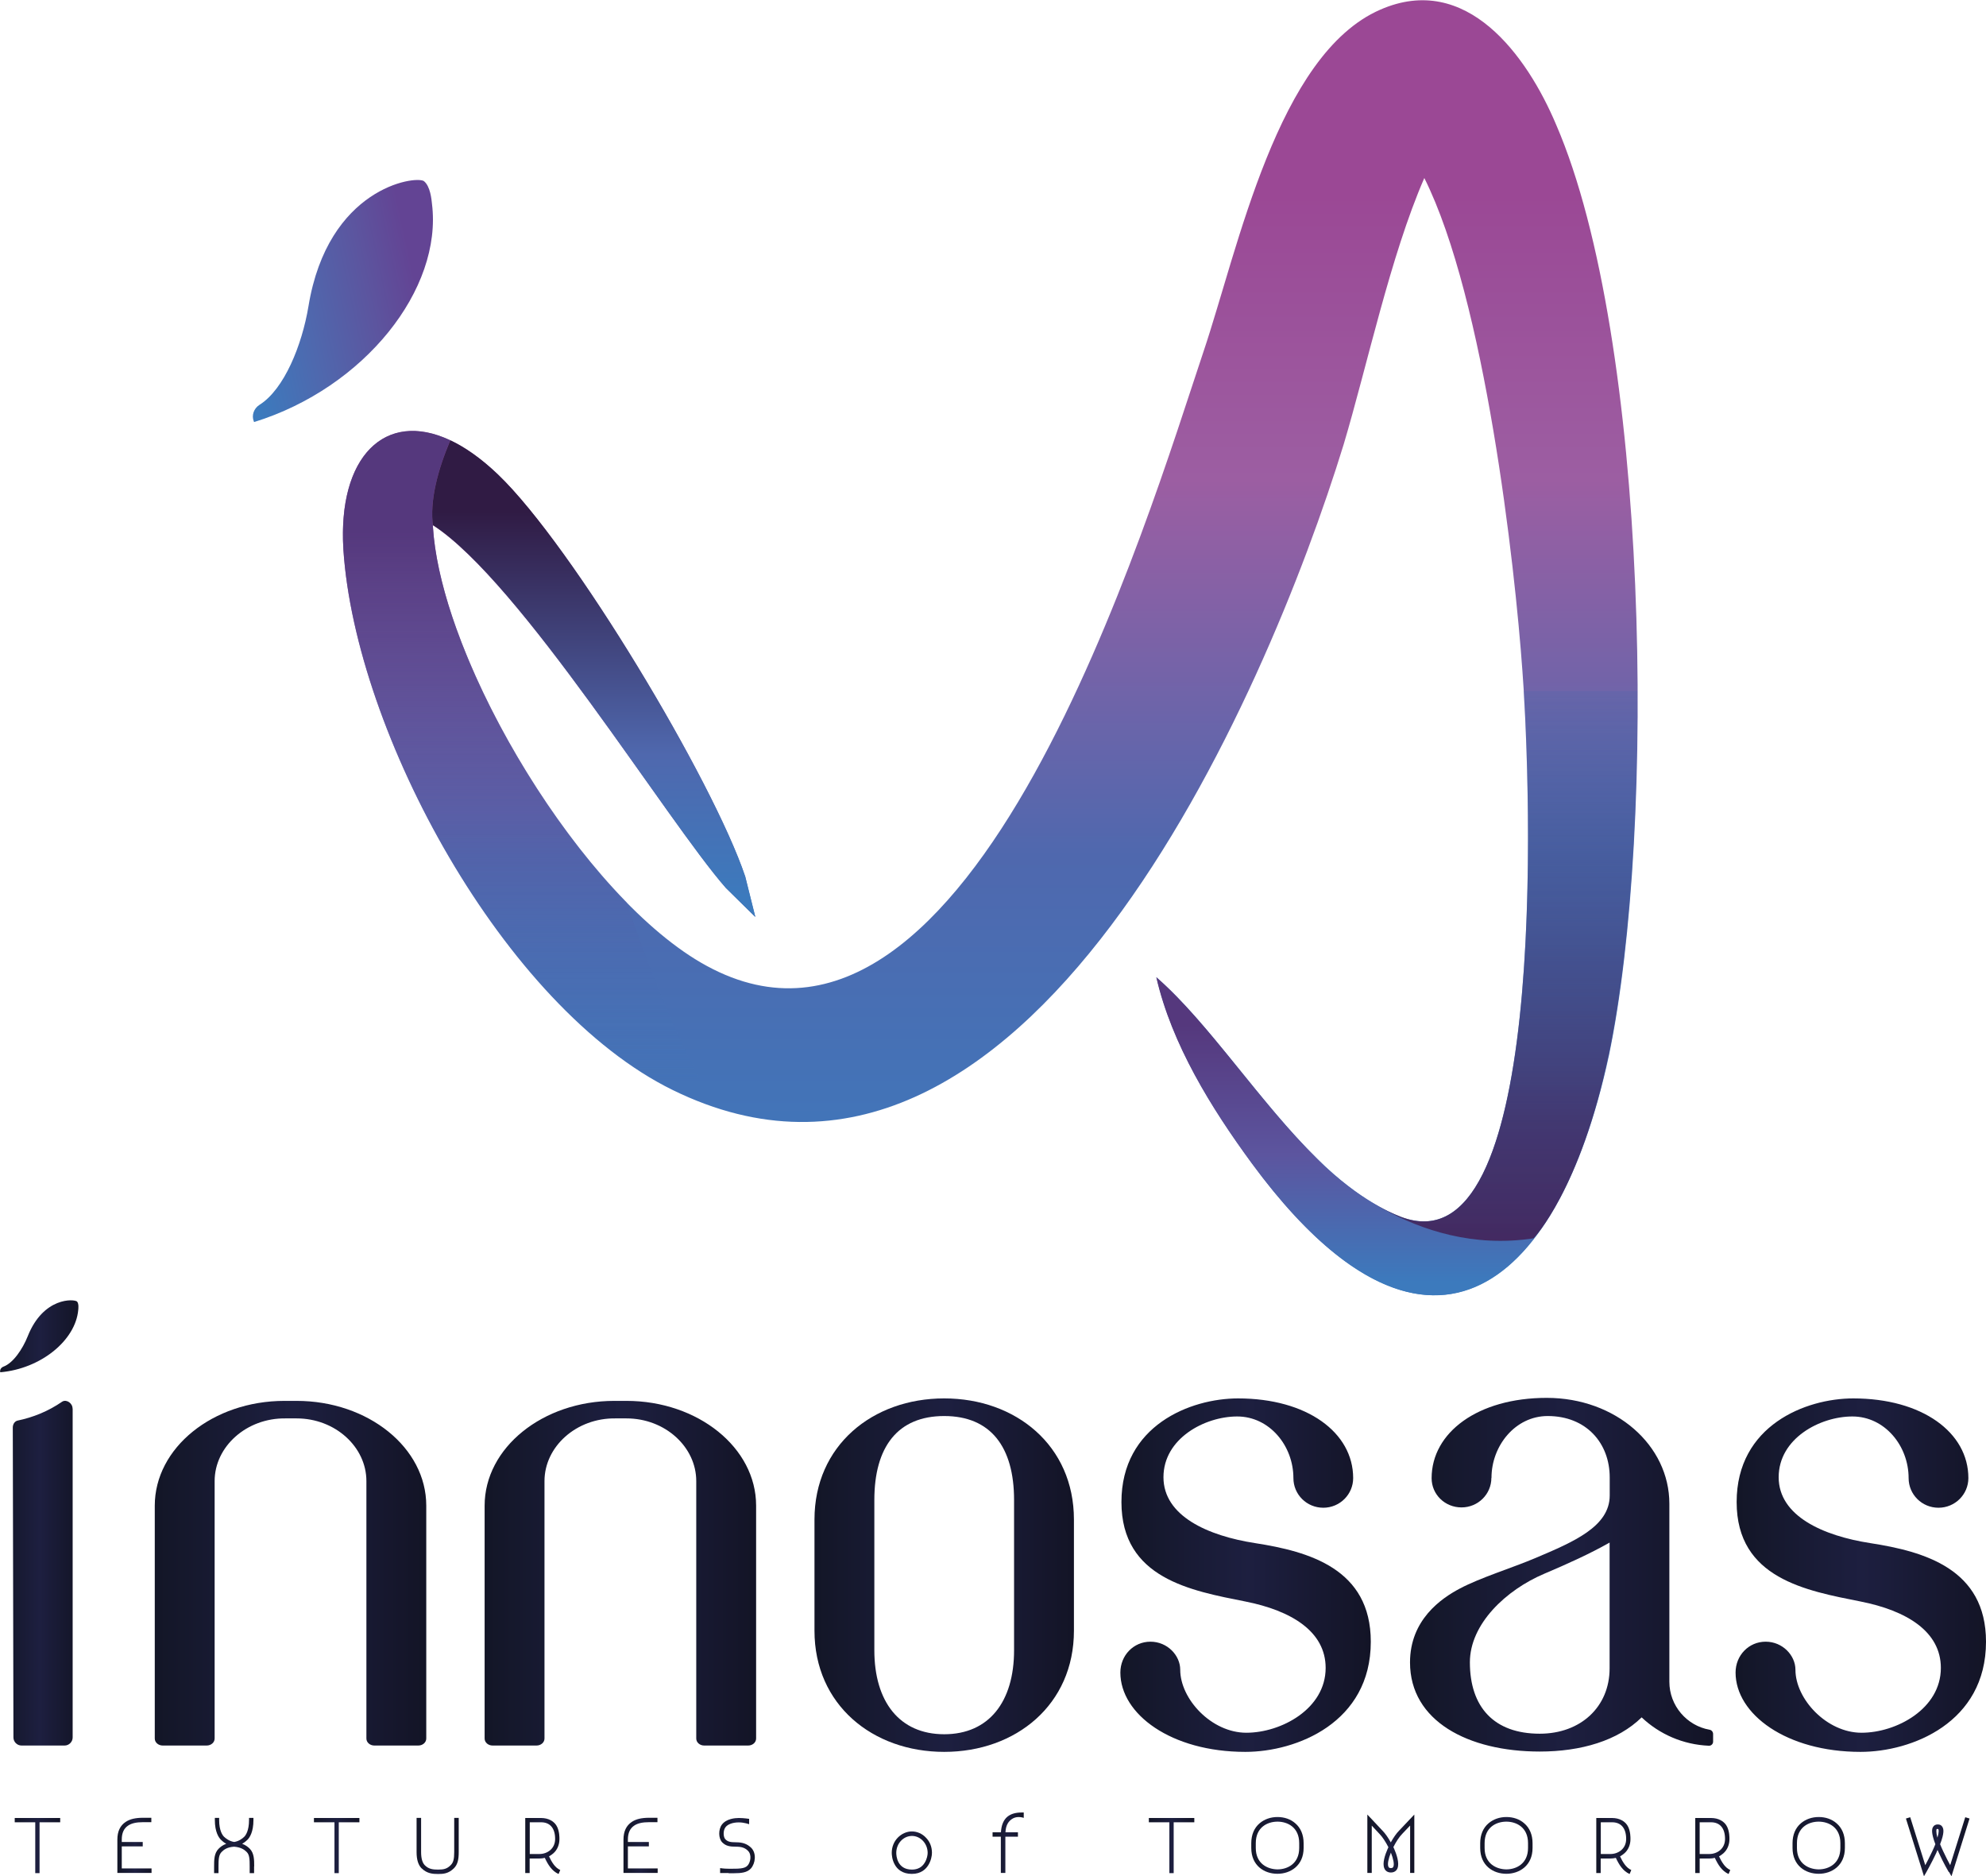 <svg xmlns="http://www.w3.org/2000/svg" xmlns:xlink="http://www.w3.org/1999/xlink" id="Layer_2" data-name="Layer 2" viewBox="0 0 184.78 174.53"><defs><style>      .cls-1 {        fill: url(#linear-gradient-8);      }      .cls-2 {        fill: url(#linear-gradient-7);      }      .cls-3 {        fill: url(#linear-gradient-5);      }      .cls-4 {        fill: url(#linear-gradient-6);      }      .cls-5 {        fill: url(#linear-gradient-9);      }      .cls-6 {        fill: url(#linear-gradient-4);      }      .cls-7 {        fill: url(#linear-gradient-3);      }      .cls-8 {        fill: url(#linear-gradient-2);      }      .cls-9 {        fill: url(#linear-gradient);      }      .cls-10 {        fill: url(#linear-gradient-10);      }      .cls-11 {        fill: url(#linear-gradient-11);      }      .cls-12 {        fill: url(#linear-gradient-12);      }      .cls-13 {        fill: url(#linear-gradient-13);      }      .cls-14 {        fill: url(#linear-gradient-19);      }      .cls-15 {        fill: url(#linear-gradient-14);      }      .cls-16 {        fill: url(#linear-gradient-21);      }      .cls-17 {        fill: url(#linear-gradient-20);      }      .cls-18 {        fill: url(#linear-gradient-22);      }      .cls-19 {        fill: url(#linear-gradient-23);      }      .cls-20 {        fill: url(#linear-gradient-25);      }      .cls-21 {        fill: url(#linear-gradient-31);      }      .cls-22 {        fill: url(#linear-gradient-15);      }      .cls-23 {        fill: url(#linear-gradient-16);      }      .cls-24 {        fill: url(#linear-gradient-17);      }      .cls-25 {        fill: url(#linear-gradient-18);      }      .cls-26 {        fill: url(#linear-gradient-27);      }      .cls-27 {        fill: url(#linear-gradient-24);      }      .cls-28 {        fill: url(#linear-gradient-28);      }      .cls-28, .cls-29, .cls-30, .cls-31 {        fill-rule: evenodd;      }      .cls-29 {        fill: url(#linear-gradient-30);      }      .cls-30 {        fill: url(#linear-gradient-29);      }      .cls-31 {        fill: url(#linear-gradient-26);      }    </style><linearGradient id="linear-gradient" x1="1.36" y1="171.67" x2="5.59" y2="171.67" gradientUnits="userSpaceOnUse"><stop offset="0" stop-color="#131627"></stop><stop offset=".51" stop-color="#1d1f40"></stop><stop offset="1" stop-color="#131426"></stop></linearGradient><linearGradient id="linear-gradient-2" x1="10.93" y1="171.66" x2="14.1" y2="171.66" xlink:href="#linear-gradient"></linearGradient><linearGradient id="linear-gradient-3" x1="19.92" x2="23.64" xlink:href="#linear-gradient"></linearGradient><linearGradient id="linear-gradient-4" x1="29.2" x2="33.43" xlink:href="#linear-gradient"></linearGradient><linearGradient id="linear-gradient-5" x1="38.76" y1="171.71" x2="42.67" y2="171.71" xlink:href="#linear-gradient"></linearGradient><linearGradient id="linear-gradient-6" x1="48.87" y1="171.71" x2="52.13" y2="171.71" xlink:href="#linear-gradient"></linearGradient><linearGradient id="linear-gradient-7" x1="58.02" y1="171.66" x2="61.19" y2="171.66" xlink:href="#linear-gradient"></linearGradient><linearGradient id="linear-gradient-8" x1="66.92" x2="70.22" xlink:href="#linear-gradient"></linearGradient><linearGradient id="linear-gradient-9" x1="82.97" y1="172.34" x2="86.72" y2="172.34" xlink:href="#linear-gradient"></linearGradient><linearGradient id="linear-gradient-10" x1="92.34" y1="171.41" x2="95.25" y2="171.41" xlink:href="#linear-gradient"></linearGradient><linearGradient id="linear-gradient-11" x1="106.89" x2="111.11" xlink:href="#linear-gradient"></linearGradient><linearGradient id="linear-gradient-12" x1="116.42" y1="171.67" x2="121.3" y2="171.67" xlink:href="#linear-gradient"></linearGradient><linearGradient id="linear-gradient-13" x1="127.23" y1="171.51" x2="131.61" y2="171.51" xlink:href="#linear-gradient"></linearGradient><linearGradient id="linear-gradient-14" x1="137.72" y1="171.67" x2="142.6" y2="171.67" xlink:href="#linear-gradient"></linearGradient><linearGradient id="linear-gradient-15" x1="148.52" y1="171.71" x2="151.78" y2="171.71" xlink:href="#linear-gradient"></linearGradient><linearGradient id="linear-gradient-16" x1="157.73" y1="171.71" x2="160.99" y2="171.71" xlink:href="#linear-gradient"></linearGradient><linearGradient id="linear-gradient-17" x1="166.78" y1="171.67" x2="171.66" y2="171.67" xlink:href="#linear-gradient"></linearGradient><linearGradient id="linear-gradient-18" x1="177.31" y1="171.79" x2="183.22" y2="171.79" xlink:href="#linear-gradient"></linearGradient><linearGradient id="linear-gradient-19" x1="0" y1="141.66" x2="7.3" y2="141.66" xlink:href="#linear-gradient"></linearGradient><linearGradient id="linear-gradient-20" x1="14.4" y1="146.34" x2="39.66" y2="146.34" xlink:href="#linear-gradient"></linearGradient><linearGradient id="linear-gradient-21" x1="45.09" y1="146.34" x2="70.35" y2="146.34" xlink:href="#linear-gradient"></linearGradient><linearGradient id="linear-gradient-22" x1="75.77" y1="146.52" x2="99.92" y2="146.52" xlink:href="#linear-gradient"></linearGradient><linearGradient id="linear-gradient-23" x1="104.24" y1="146.52" x2="127.54" y2="146.52" xlink:href="#linear-gradient"></linearGradient><linearGradient id="linear-gradient-24" x1="131.19" y1="146.47" x2="159.4" y2="146.47" xlink:href="#linear-gradient"></linearGradient><linearGradient id="linear-gradient-25" x1="161.47" y1="146.52" x2="184.78" y2="146.52" xlink:href="#linear-gradient"></linearGradient><linearGradient id="linear-gradient-26" x1="752.45" y1="-618.64" x2="872.93" y2="-618.64" gradientTransform="translate(710.77 872.93) rotate(-90)" gradientUnits="userSpaceOnUse"><stop offset=".04" stop-color="#3c7abd"></stop><stop offset=".34" stop-color="#4f68ae"></stop><stop offset=".63" stop-color="#9c5ea2"></stop><stop offset=".85" stop-color="#9b4895"></stop></linearGradient><linearGradient id="linear-gradient-27" x1="43.82" y1="-118.74" x2="64.38" y2="-118.74" gradientTransform="translate(3.96 155.38) rotate(-12.24)" gradientUnits="userSpaceOnUse"><stop offset=".04" stop-color="#3c7abd"></stop><stop offset=".34" stop-color="#4f68ae"></stop><stop offset=".63" stop-color="#5c559f"></stop><stop offset=".85" stop-color="#634494"></stop></linearGradient><linearGradient id="linear-gradient-28" x1="49.19" y1="102.97" x2="49.19" y2="40.08" gradientUnits="userSpaceOnUse"><stop offset=".04" stop-color="#3c7abd" stop-opacity="0"></stop><stop offset=".44" stop-color="#5c559f" stop-opacity=".5"></stop><stop offset=".85" stop-color="#55387d"></stop></linearGradient><linearGradient id="linear-gradient-29" x1="55.25" y1="85.29" x2="55.25" y2="40.96" gradientUnits="userSpaceOnUse"><stop offset=".04" stop-color="#3c7abd"></stop><stop offset=".34" stop-color="#4f68ae"></stop><stop offset=".85" stop-color="#301b44"></stop></linearGradient><linearGradient id="linear-gradient-30" x1="125.14" y1="120.47" x2="125.14" y2="90.89" gradientUnits="userSpaceOnUse"><stop offset=".04" stop-color="#3c7abd"></stop><stop offset=".44" stop-color="#5c559f"></stop><stop offset=".85" stop-color="#55387d"></stop></linearGradient><linearGradient id="linear-gradient-31" x1="140.05" y1="53.15" x2="140.05" y2="115.43" gradientUnits="userSpaceOnUse"><stop offset=".04" stop-color="#3c7abd" stop-opacity="0"></stop><stop offset=".23" stop-color="#3d64a4" stop-opacity=".26"></stop><stop offset=".57" stop-color="#40447f" stop-opacity=".66"></stop><stop offset=".83" stop-color="#423169" stop-opacity=".91"></stop><stop offset="1" stop-color="#432a61"></stop></linearGradient></defs><g id="Layer_1-2" data-name="Layer 1"><g><g><path class="cls-9" d="M5.59,169.51h-1.91v4.73h-.4v-4.73h-1.91v-.4h4.23v.4Z"></path><path class="cls-8" d="M14.1,173.81v.41h-3.18v-3.1c0-.76.26-1.31.78-1.65.39-.26.91-.38,1.59-.38h.79v.41h-.79c-.59,0-1.05.1-1.36.31-.4.26-.6.69-.6,1.3v.23h1.95v.41h-1.95v2.05h2.77Z"></path><path class="cls-7" d="M23.64,173.61v.63h-.41v-.63c0-.64-.01-1.08-.28-1.34-.22-.22-.54-.44-1.17-.49-.62.04-.94.26-1.16.49-.27.27-.29.7-.29,1.34v.63h-.41v-.63c0-.6,0-1.22.42-1.64.16-.16.38-.34.71-.46-.22-.12-.38-.26-.49-.37-.21-.21-.57-.73-.57-1.84v-.2h.4v.2c0,.99.31,1.41.45,1.55.17.16.49.42.95.49.45-.07.78-.33.94-.49.13-.13.44-.56.44-1.55v-.2h.41v.2c0,1.11-.35,1.63-.56,1.84-.11.11-.28.25-.49.37.33.12.55.3.71.46.41.42.41,1.04.41,1.64Z"></path><path class="cls-6" d="M33.43,169.51h-1.91v4.73h-.4v-4.73h-1.91v-.4h4.23v.4Z"></path><path class="cls-3" d="M39.23,173.8c-.31-.31-.47-.81-.47-1.51v-3.19h.42v3.19c0,.58.12.99.35,1.22.37.37.78.4,1.24.4.5,0,.82-.06,1.17-.42.24-.24.32-.56.32-1.2v-3.19h.42v3.19c0,.63-.08,1.13-.44,1.49-.5.5-.98.54-1.47.54-.51,0-1.04-.04-1.53-.52Z"></path><path class="cls-4" d="M52.13,173.94l-.16.38c-.63-.28-.99-.88-1.28-1.5-.16.04-.33.06-.51.06h-.9v1.35h-.41v-5.12h1.47c.66,0,1.26.29,1.51.85.2.44.2.93.2,1.11,0,.53-.2,1.01-.57,1.33-.12.11-.26.2-.4.28.26.54.56,1.06,1.05,1.27ZM50.19,172.46c.72,0,1.46-.48,1.46-1.4,0-1.04-.51-1.55-1.3-1.55h-1.06v2.95h.9Z"></path><path class="cls-2" d="M61.19,173.81v.41h-3.18v-3.1c0-.76.26-1.31.78-1.65.39-.26.91-.38,1.59-.38h.79v.41h-.79c-.59,0-1.05.1-1.36.31-.4.26-.6.69-.6,1.3v.23h1.95v.41h-1.95v2.05h2.77Z"></path><path class="cls-1" d="M67.79,174.23c-.19,0-.79,0-.79,0v-.46s.33.06.8.06c.89,0,1.48.02,1.76-.3.27-.3.4-1,.04-1.36-.27-.28-.6-.39-1.09-.39-.61,0-.97-.06-1.31-.4-.36-.36-.38-1.2-.03-1.66.42-.55,1.24-.61,1.57-.61.45,0,.96.08.96.08v.5s-.45-.17-.96-.17c-.57,0-1.03.17-1.24.45-.24.31-.21.92-.01,1.12.22.22.43.28,1.02.28s1.02.16,1.38.51c.51.51.4,1.45-.03,1.93-.35.38-.89.44-1.62.44-.15,0-.29,0-.45,0Z"></path><path class="cls-5" d="M83.27,173.48c-.28-.47-.3-.99-.3-1.13,0-.54.2-1.04.56-1.41.35-.36.83-.58,1.31-.58s.97.21,1.31.58c.37.37.56.87.56,1.41,0,.28-.09.74-.33,1.13-.23.38-.68.83-1.54.83-.9,0-1.35-.45-1.57-.83ZM83.39,172.35c0,.26.07,1.56,1.46,1.56.53,0,.93-.22,1.18-.63.22-.35.28-.74.28-.92,0-.87-.66-1.58-1.46-1.58s-1.46.7-1.46,1.58Z"></path><path class="cls-10" d="M95.25,168.6v.5s-.52-.2-.99.04c-.43.24-.68.63-.71,1.3h1.16v.41h-1.17v3.37h-.42v-3.37h-.77v-.41h.78c.03-.65.24-1.15.6-1.45.32-.26.75-.39,1.31-.39h.21Z"></path><path class="cls-11" d="M111.11,169.51h-1.91v4.73h-.4v-4.73h-1.91v-.4h4.23v.4Z"></path><path class="cls-12" d="M118.85,174.3c-1.21,0-2.43-.75-2.43-2.4v-.45c0-.77.27-1.42.78-1.85.44-.37,1.01-.58,1.66-.58h0c.63,0,1.22.2,1.65.58.51.43.78,1.08.78,1.85v.45c0,1.65-1.24,2.4-2.43,2.4h0s-.01,0-.01,0ZM116.84,171.45v.45c0,1.46,1.09,1.98,2.02,1.99.93,0,2.02-.53,2.02-1.99v-.45c0-1.48-1.09-2-2.02-2s-2.02.52-2.02,2Z"></path><path class="cls-13" d="M131.2,174.22v-4.41l-.72.76c-.28.28-.59.75-.84,1.25.03.06.05.11.08.17.2.46.51,1.31.3,1.81-.1.24-.32.38-.61.38s-.51-.14-.61-.39c-.2-.47.06-1.24.31-1.81.02-.05.04-.1.07-.15-.26-.51-.57-.98-.84-1.25h0s-.71-.76-.71-.76v4.4h-.41v-5.43l1.41,1.5c.25.25.53.65.77,1.09.25-.45.53-.85.77-1.09l1.42-1.5v5.43h-.41ZM129.18,173.64c.03.07.08.13.23.13s.2-.06.23-.13c.1-.23,0-.72-.23-1.31-.22.55-.34,1.06-.23,1.31Z"></path><path class="cls-15" d="M140.15,174.3c-1.21,0-2.43-.75-2.43-2.4v-.45c0-.77.27-1.42.78-1.85.44-.37,1.01-.58,1.66-.58h0c.63,0,1.22.2,1.65.58.51.43.78,1.08.78,1.85v.45c0,1.65-1.24,2.4-2.43,2.4h0s-.01,0-.01,0ZM138.13,171.45v.45c0,1.46,1.09,1.98,2.02,1.99.93,0,2.02-.53,2.02-1.99v-.45c0-1.48-1.09-2-2.02-2s-2.02.52-2.02,2Z"></path><path class="cls-22" d="M151.78,173.94l-.16.38c-.63-.28-.99-.88-1.28-1.5-.16.04-.33.06-.51.06h-.9v1.35h-.41v-5.12h1.47c.66,0,1.26.29,1.51.85.2.44.2.93.2,1.11,0,.53-.2,1.01-.57,1.33-.12.11-.26.2-.4.28.26.54.56,1.06,1.05,1.27ZM149.84,172.46c.72,0,1.46-.48,1.46-1.4,0-1.04-.51-1.55-1.3-1.55h-1.06v2.95h.9Z"></path><path class="cls-23" d="M160.99,173.94l-.16.38c-.63-.28-.99-.88-1.28-1.5-.16.04-.33.06-.51.06h-.9v1.35h-.41v-5.12h1.47c.66,0,1.26.29,1.51.85.2.44.2.93.2,1.11,0,.53-.2,1.01-.57,1.33-.12.11-.26.2-.4.28.26.54.56,1.06,1.05,1.27ZM159.04,172.46c.72,0,1.46-.48,1.46-1.4,0-1.04-.51-1.55-1.3-1.55h-1.06v2.95h.9Z"></path><path class="cls-24" d="M169.21,174.3c-1.21,0-2.43-.75-2.43-2.4v-.45c0-.77.27-1.42.78-1.85.44-.37,1.01-.58,1.66-.58h0c.63,0,1.22.2,1.65.58.51.43.78,1.08.78,1.85v.45c0,1.65-1.24,2.4-2.43,2.4h0s-.01,0-.01,0ZM167.19,171.45v.45c0,1.46,1.09,1.98,2.02,1.99.93,0,2.02-.53,2.02-1.99v-.45c0-1.48-1.09-2-2.02-2s-2.02.52-2.02,2Z"></path><path class="cls-25" d="M181.31,174.13s-.49-.83-.9-1.74c-.05-.11-.1-.21-.14-.31-.04.1-.08.2-.13.31-.42.9-.9,1.73-.9,1.74l-.23.4-1.68-5.37.4-.12,1.4,4.46c.17-.32.42-.79.65-1.29.12-.25.21-.47.29-.66-.4-1.05-.33-1.42-.22-1.6.08-.15.24-.24.43-.24h.02c.19,0,.35.08.43.24.11.19.19.55-.22,1.6.08.19.17.41.29.66.23.5.48.97.65,1.29l1.4-4.46.4.12-1.68,5.37-.23-.4ZM180.18,170.16s-.08.2.08.78c.17-.57.11-.74.09-.78,0-.01-.02-.03-.08-.03h-.02c-.06,0-.07.02-.08.03Z"></path></g><g><path class="cls-14" d="M7.28,121.85c-.25,2.82-3.46,5.47-7.26,5.8v-.02c-.05-.22.09-.42.29-.5.91-.33,1.79-1.63,2.27-2.83,1.46-3.68,4.34-3.47,4.59-3.23.18.21.12.66.11.79ZM6.76,131.02v30.6c0,.41-.34.75-.75.75H2c-.41,0-.75-.34-.75-.75l-.06-28.83c0-.28.15-.56.42-.64,1.49-.31,2.89-.88,4.18-1.77.39-.24.96.14.96.64Z"></path><path class="cls-17" d="M39.66,140.06v21.66c0,.36-.33.65-.74.65h-4.09c-.41,0-.74-.29-.74-.65v-23.95c0-3.17-2.89-5.83-6.5-5.83h-.99c-3.67-.06-6.63,2.63-6.63,5.83v23.95c0,.36-.33.65-.74.65h-4.09c-.41,0-.74-.29-.74-.65v-21.66c0-5.38,5.4-9.75,12.07-9.75h1.12c6.67,0,12.07,4.36,12.07,9.74Z"></path><path class="cls-16" d="M70.35,140.06v21.66c0,.36-.33.65-.74.65h-4.09c-.41,0-.74-.29-.74-.65v-23.95c0-3.17-2.89-5.83-6.5-5.83h-.99c-3.67-.06-6.63,2.63-6.63,5.83v23.95c0,.36-.33.65-.74.65h-4.09c-.41,0-.74-.29-.74-.65v-21.66c0-5.38,5.4-9.75,12.07-9.75h1.12c6.67,0,12.07,4.36,12.07,9.74Z"></path><path class="cls-18" d="M99.92,141.35v10.34c0,6.88-5.4,11.27-12.07,11.27s-12.07-4.39-12.07-11.27v-10.34c0-6.88,5.4-11.27,12.07-11.27s12.07,4.39,12.07,11.27ZM94.35,139.53c0-4.94-2.18-7.81-6.5-7.81s-6.5,2.86-6.5,7.81v13.98c0,4.77,2.33,7.81,6.5,7.81s6.5-3.03,6.5-7.81v-13.98Z"></path><path class="cls-19" d="M127.54,152.72c0,7.52-6.91,10.24-11.67,10.24-6.91,0-11.63-3.51-11.63-7.38,0-1.59,1.22-2.87,2.8-2.87s2.77,1.28,2.77,2.61c0,2.73,2.91,5.86,6.15,5.86s7.38-2.22,7.38-6.03c0-3.38-3.17-5.33-7.48-6.18-5.02-1-11.52-2.13-11.52-9.25s6.42-9.64,10.85-9.64c6.42,0,10.71,3.17,10.71,7.41,0,1.52-1.24,2.76-2.78,2.76s-2.78-1.23-2.78-2.76c0-3-2.22-5.73-5.23-5.73s-6.86,2.04-6.86,5.65,4.13,5.45,8.52,6.13c5.04.78,10.77,2.4,10.77,9.17Z"></path><path class="cls-27" d="M138.76,137.47c0,1.52-1.24,2.75-2.78,2.75s-2.78-1.2-2.78-2.72c0-4.24,4.29-7.47,10.71-7.47s11.41,4.41,11.41,9.85v16.56c0,2.23,1.63,4.09,3.74,4.46.19.03.33.2.33.4v.71c0,.21-.17.38-.38.38-2.43-.1-4.62-1.08-6.27-2.64-2.21,2.17-5.64,3.18-9.48,3.18-6.67,0-12.07-2.84-12.07-8.29h0c0-3.96,2.89-5.95,4.63-6.87,1.92-1.02,4.87-1.92,7.06-2.85,3.54-1.5,6.89-2.92,6.89-5.81v-1.68c0-3.18-2.17-5.71-5.77-5.71-3.01,0-5.23,2.76-5.23,5.75ZM149.76,143.49c-1.81,1.03-3.91,1.98-6.08,2.9-3.56,1.51-6.92,4.67-6.92,8.24,0,4.17,2.25,6.64,6.5,6.64,3.81,0,6.5-2.5,6.5-6.08v-11.7Z"></path><path class="cls-20" d="M184.78,152.72c0,7.52-6.91,10.24-11.67,10.24-6.91,0-11.63-3.51-11.63-7.38,0-1.59,1.22-2.87,2.8-2.87s2.77,1.28,2.77,2.61c0,2.73,2.91,5.86,6.15,5.86s7.38-2.22,7.38-6.03c0-3.38-3.17-5.33-7.48-6.18-5.02-1-11.52-2.13-11.52-9.25s6.42-9.64,10.85-9.64c6.42,0,10.71,3.17,10.71,7.41,0,1.52-1.24,2.76-2.78,2.76s-2.78-1.23-2.78-2.76c0-3-2.22-5.73-5.23-5.73s-6.86,2.04-6.86,5.65,4.13,5.45,8.52,6.13c5.04.78,10.77,2.4,10.77,9.17Z"></path></g><path class="cls-31" d="M107.58,90.89c7.16,6.24,13.79,18.9,22.79,22.31,14.51,5.47,11.76-44.66,11.28-50.75-.7-9.91-3.49-34.62-9.13-45.89-3.16,7.25-5.33,17.52-7.51,24.8-7.13,23.19-29.75,76.07-62.43,60.03-15.69-7.7-29.52-33.24-30.63-50.25-.67-10.61,6.15-14.85,14.37-7,6.94,6.63,20,28.46,23.01,37.4l.94,3.76-2.74-2.7c-5.46-6.22-19.12-28.48-27.25-33.74v.16c.79,12.71,14.05,34.64,25.48,40.83,24.7,13.43,41.11-41.94,46.22-57.16,3.22-9.57,6.87-27.62,16.44-31.79,8.03-3.52,13.66,4.28,16.37,10.71,8.6,19.9,9.36,65.35,4.9,86.6-4.84,22.41-17.29,31.63-33.2,10.01-3.78-5.15-7.45-11.07-8.89-17.32h0Z"></path><path class="cls-26" d="M40.19,18.95c1,7.93-6.27,17.13-16.55,20.31l-.02-.05c-.24-.57,0-1.22.52-1.55,2.3-1.44,3.96-5.56,4.56-9.17,1.81-11.01,9.89-12.16,10.73-11.65.62.48.72,1.74.76,2.1Z"></path><path class="cls-28" d="M62.58,101.38c1.31.64,2.61,1.17,3.89,1.59-3.6-6.39-6.4-13.77-8.17-19.04-9.08-9.26-17.4-24.94-18.02-34.93-.33-2.42.47-5.33,1.61-8.05-6.08-2.86-10.48,1.55-9.94,10.18,1.12,17.01,14.94,42.55,30.63,50.25Z"></path><path class="cls-30" d="M40.29,49.01v-.16c8.13,5.25,21.79,27.52,27.25,33.74l2.74,2.7-.94-3.76c-3.01-8.94-16.07-30.76-23.01-37.4-1.54-1.47-3.03-2.52-4.43-3.18-1.15,2.72-1.95,5.63-1.61,8.05Z"></path><path class="cls-29" d="M142.71,115.19c-5.6.86-10.43-.76-13.96-2.71-.25-.13-.5-.29-.75-.43-.01,0-.02-.01-.03-.02-.91-.53-1.8-1.13-2.67-1.81-1.75-1.34-2.73-2.41-2.73-2.41h0c-5.38-5.27-10.06-12.62-14.99-16.91,1.44,6.25,5.11,12.17,8.89,17.32,10.76,14.63,19.94,15.12,26.25,6.98Z"></path><path class="cls-21" d="M149.66,98.2c1.78-8.5,2.73-20.86,2.68-33.92h-10.57c.65,10.83,2.12,54.02-11.41,48.92-.89-.34-1.76-.79-2.61-1.29.07.04.13.09.2.12.01,0,.02.01.03.02.25.14.5.3.75.43,3.53,1.95,8.36,3.57,13.96,2.71,0,0,4.34-4.5,6.96-16.99Z"></path></g></g></svg>